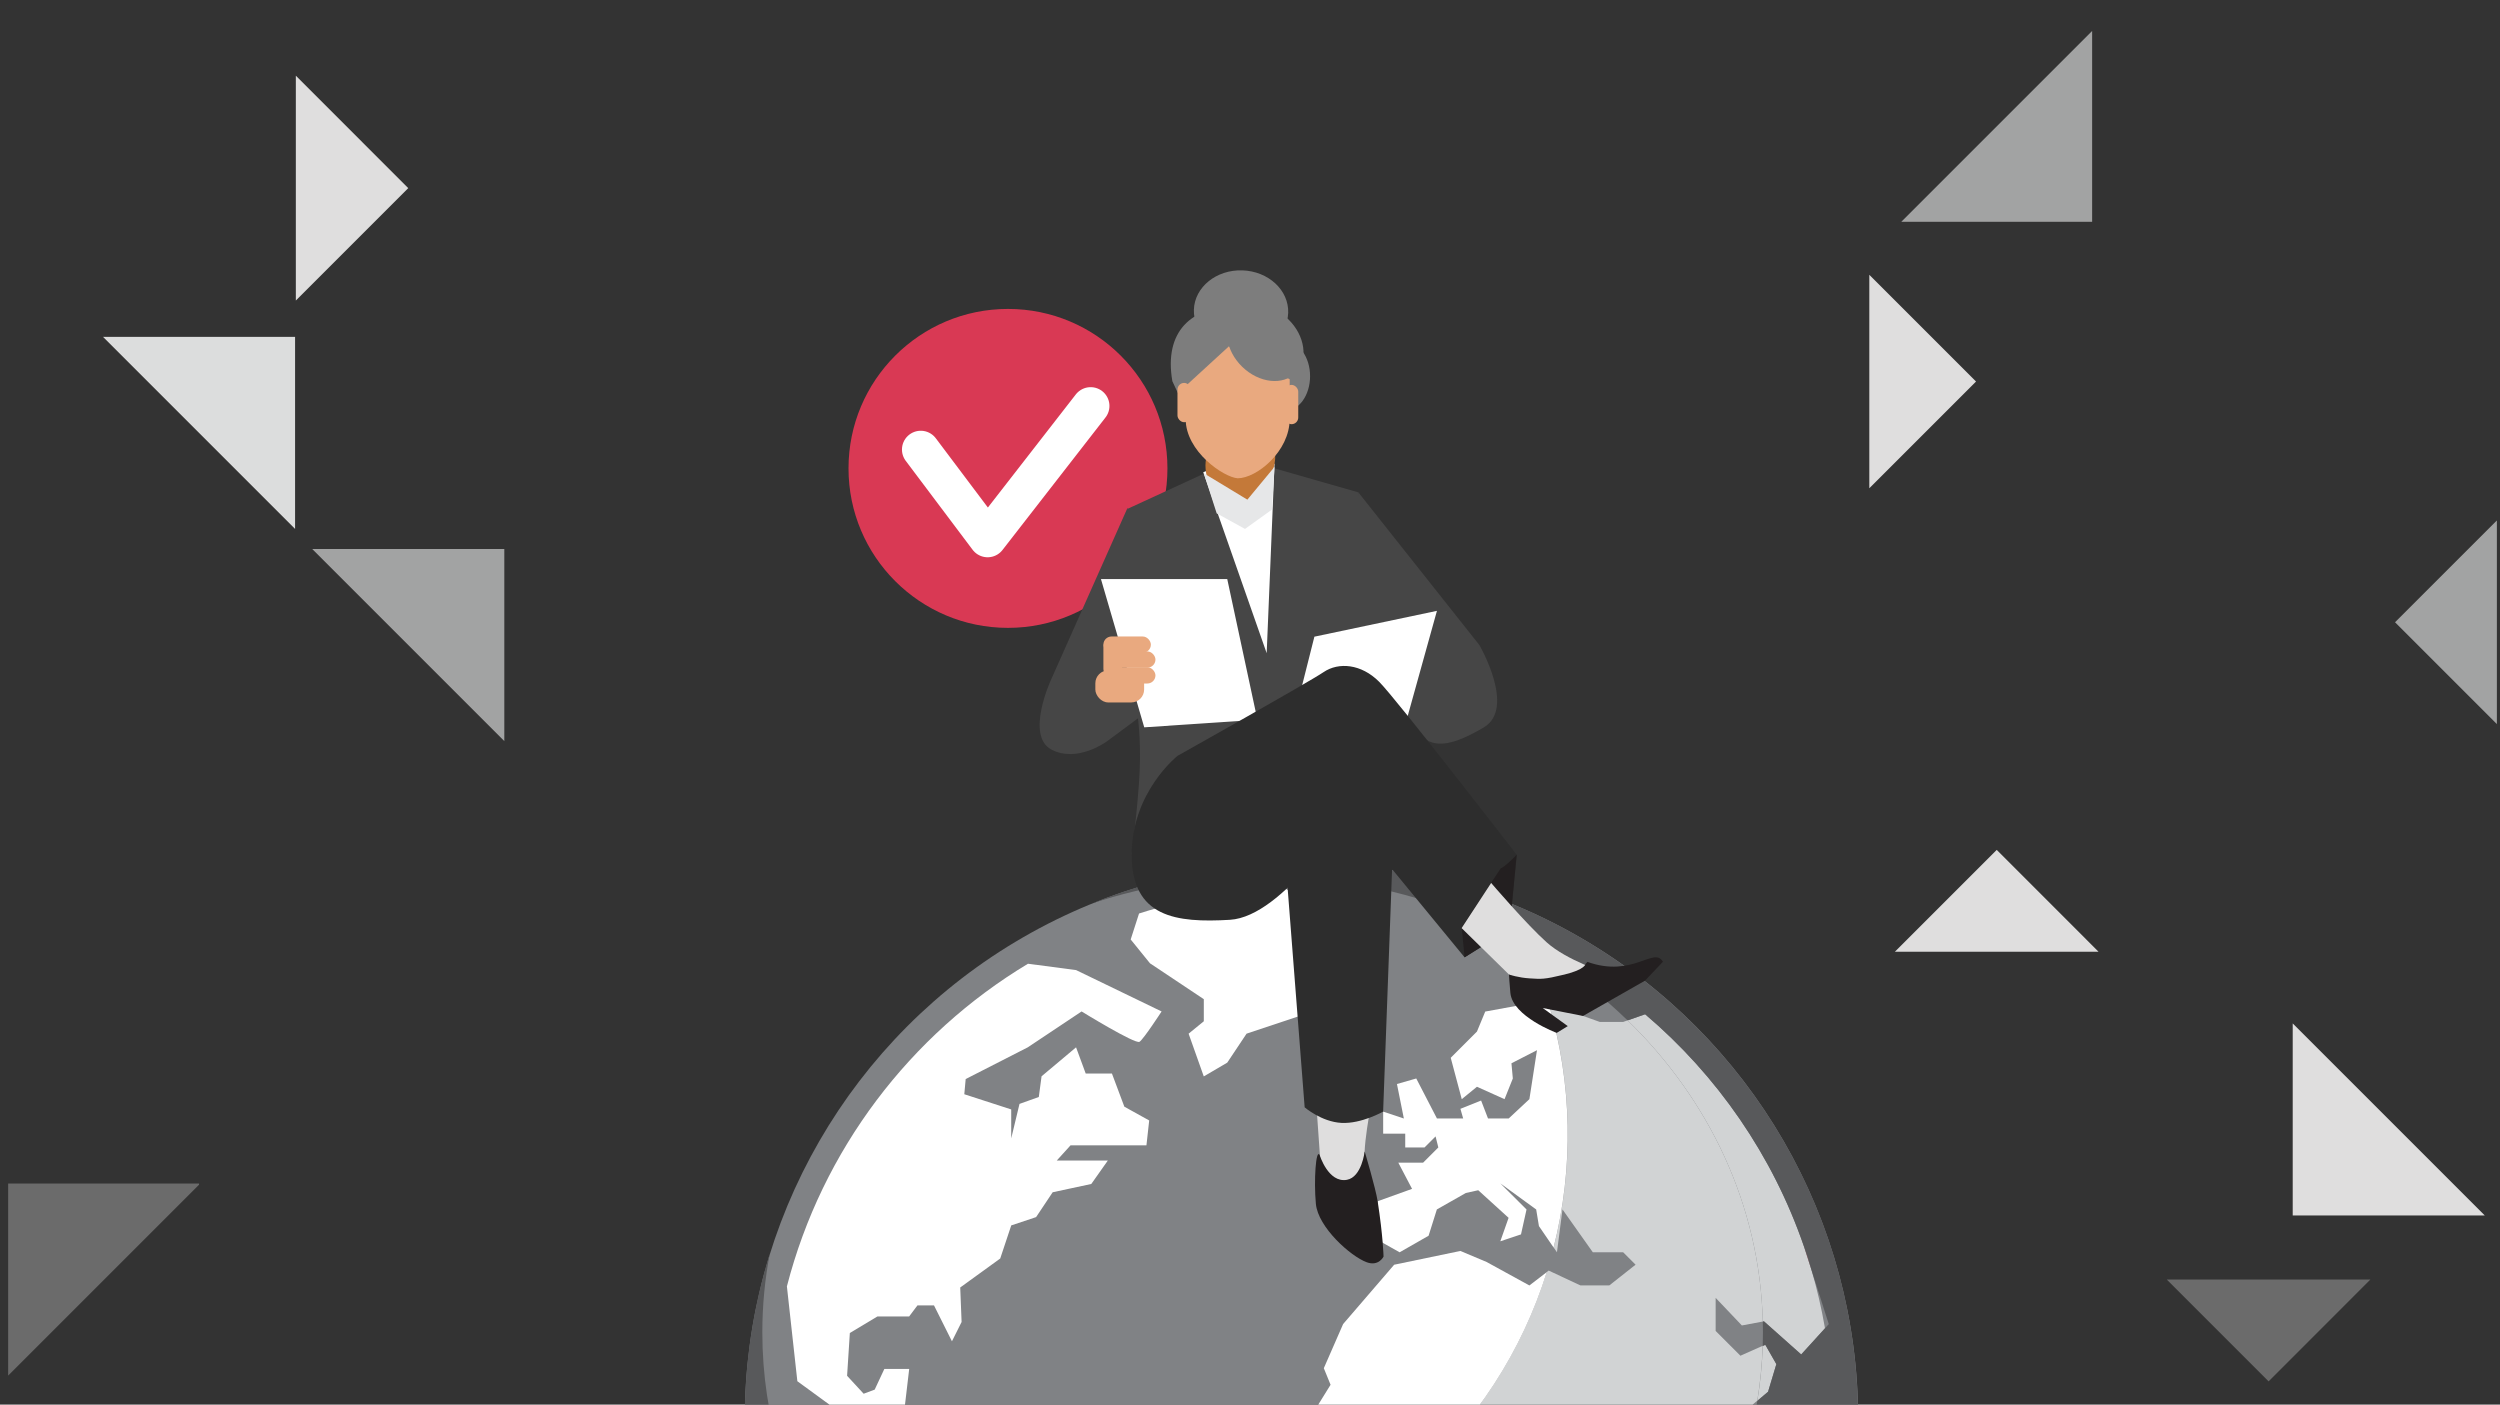 <?xml version="1.0" encoding="UTF-8"?><svg id="Layer_1" xmlns="http://www.w3.org/2000/svg" width="655" height="368" xmlns:xlink="http://www.w3.org/1999/xlink" viewBox="0 0 655 368"><rect x="0" y="0" width="655" height="368" fill="#333333" stroke="none"/><defs><clipPath id="clippath"><rect x="174.51" y="49.29" width="340.03" height="318.71" style="fill:none;"/></clipPath></defs><polygon points="654.18 136.36 627.5 163.03 654.18 189.71 654.18 136.36" style="fill:#a2a3a3; fill-rule:evenodd;"/><polygon points="523.14 222.67 496.46 249.35 549.81 249.35 523.14 222.67" style="fill:#dfdede; fill-rule:evenodd;"/><polygon points="621.04 335.24 567.69 335.24 594.37 361.92 621.04 335.24" style="fill:#6b6b6b; fill-rule:evenodd;"/><polygon points="517.72 99.96 489.76 72 489.76 127.92 517.72 99.96" style="fill:#dfdede; fill-rule:evenodd;"/><polygon points="26.99 88.26 77.31 138.58 77.31 88.26 26.99 88.26" style="fill:#dcdddd;"/><polygon points="81.8 143.84 132.13 194.17 132.13 143.84 81.8 143.84" style="fill:#a2a3a3;"/><polygon points="651.02 318.46 600.69 268.14 600.69 318.46 651.02 318.46" style="fill:#dfdede;"/><polygon points="52.15 310.08 2.14 310.08 2.14 360.4 52.15 310.39 52.15 310.08" style="fill:#6b6b6b;"/><polygon points="77.51 78.74 77.51 19.83 106.96 49.29 77.51 78.74" style="fill:#dfdede; fill-rule:evenodd;"/><polygon points="548.14 8.11 498.13 58.12 548.14 58.12 548.14 8.11" style="fill:#a2a3a3;"/><g style="clip-path:url(#clippath);"><ellipse cx="325.13" cy="81.54" rx="10.71" ry="12.36" transform="translate(232.99 403.82) rotate(-88.12)" style="fill:#7d7d7d;"/><g><circle cx="264.09" cy="122.72" r="41.78" style="fill:#d93954;"/><polyline points="241.24 117.78 258.76 141.08 285.75 106.36" style="fill:none; stroke:#fff; stroke-linecap:round; stroke-linejoin:round; stroke-width:9.85px;"/></g><path d="m298.03,187.22s.93,6.06.57,14.65-2.1,22.06-2.1,22.06l30.11-35.45-1.8-12.4-26.78,11.14Z" style="fill:#464646;"/><g><circle cx="340.99" cy="371.89" r="145.86" style="fill:#808285;"/><path d="m461.86,346.24l.3-.06,9.76,8.68,6.23-6.85c-.92-5.32-2.14-10.54-3.65-15.64l-1.84-5.75c-8.22-23.91-22.76-44.87-41.63-60.89l-4.59,1.61c21.32,20.74,34.63,48.4,35.42,78.9Z" style="fill:#d1d3d4;"/><path d="m463.24,364.62l2.17-7.23-2.89-5.06-.68.3c-.16,4.86-.63,9.66-1.4,14.36l2.81-2.37Z" style="fill:#d1d3d4;"/><path d="m457.46,378.36l-7.23,17.71-11.21,14.46v6.05c10.92-14.54,18.42-31.39,21.41-49.59l-13.46,11.37h10.48Z" style="fill:#808285;"/><path d="m449.5,340.04v8.68l6.51,6.51,5.82-2.59c.04-1.18.06-2.35.06-3.54,0-.95-.02-1.91-.04-2.86l-5.48,1.03-6.87-7.23Z" style="fill:#808285;"/><g><path d="m340.99,226.03c-19.35,0-37.81,3.77-54.71,10.61,13.91-4.58,28.9-7.08,44.54-7.08,37.71,0,71.7,14.53,95.61,37.79l4.59-1.61c18.87,16.02,33.41,36.99,41.63,60.89.65,1.9,1.27,3.81,1.84,5.75l4.65,14.54-1,1.1-6.23,6.85-9.76-8.68-.3.06c.02.95.04,1.9.04,2.86,0,1.18-.02,2.36-.06,3.54l.68-.3,2.89,5.06-2.17,7.23-2.81,2.37c-2.99,18.2-10.49,35.05-21.41,49.59v19.25l-10.48,7.59,1.45,6.87-1.45,8.31-4.34,7.95-12.29,4.7-9.04,7.23-3.98-19.88-2.44-6.01c-19.3,10.2-41.72,16.05-65.63,16.05-11.24,0-22.15-1.29-32.56-3.72l-4.03,9.4-10.12,7.23v7.95l-18.44-9.4,4.34-15.91-4.34-5.06v-6.29c-39.39-20.62-65.93-59.36-65.93-103.76,0-7.04.67-13.93,1.95-20.64-4.27,13.72-6.57,28.3-6.57,43.43,0,80.56,65.3,145.86,145.86,145.86s145.86-65.3,145.86-145.86-65.3-145.86-145.86-145.86Z" style="fill:#58595b;"/><path d="m474.5,332.37c-.57-1.93-1.18-3.85-1.84-5.75l1.84,5.75Z" style="fill:#d93954;"/><path d="m311.41,270.81l3.98,11.21,6.15-3.61,5.06-7.59,24.94-8.31,6.51-16.37-21.27-13.37c-13.34.4-26.21,2.67-38.35,6.57l-2.19,6.8,5.06,6.25,14.1,9.4v5.78l-3.98,3.25Z" style="fill:#fff;"/></g></g><path d="m405.76,332.91l8.31,3.88h7.59l6.87-5.42-3.25-3.25h-7.95l-7.95-11.23-1.45,11.23-.86-1.26c-.55,2.16-1.14,4.31-1.81,6.44l.51-.39Z" style="fill:none;"/><path d="m449.5,348.72v-8.68l6.87,7.23,5.48-1.03c-.78-30.5-14.1-58.17-35.42-78.9l-1.15.4h-6.15l-13.37-4.78c6.22,20.87,6.6,42.99,1.3,63.88l.86,1.26,1.45-11.23,7.95,11.23h7.95l3.25,3.25-6.87,5.42h-7.59l-8.31-3.88-.51.39c-6.44,20.52-18.45,39.56-35.9,54.67-2.6,2.25-5.29,4.34-8.02,6.33l1.41,1.78,6.51-3.61,3.25,2.17,5.78-2.89,7.59.72,4.7,3.61-2.89,7.03,3.98,7.42-.36,6.87,3.61,9.76-1.45,18.07,2.98,7.36c16.96-8.97,31.52-21.31,42.56-36.01v-6.05l11.21-14.46,7.23-17.71h-10.48l13.46-11.37c.77-4.7,1.25-9.49,1.4-14.36l-5.82,2.59-6.51-6.51Z" style="fill:#d1d3d4;"/><path d="m405.26,333.29l-4.56,3.5-11.21-6.15-6.87-2.89-17.35,3.61-13.37,15.54-5.06,11.57,1.77,4.34-5.38,8.68,18.11,22.8c2.73-1.99,5.42-4.08,8.02-6.33,17.45-15.11,29.47-34.15,35.9-54.67Z" style="fill:#fff;"/><path d="m389.13,265.03l-2.17,5.24-6.87,6.87,2.89,10.84,3.98-3.25,7.23,3.25,2.17-5.42-.36-3.98,6.69-3.43-1.99,12.83-5.42,5.06h-5.42l-1.81-4.7-5.42,2.17.72,2.53h-6.87l-5.42-10.48-5.06,1.45,1.81,9.04-5.42-1.81v5.78h5.78v3.61h5.06l2.89-2.89.72,2.89-3.98,3.98h-6.51l3.61,6.87-9.04,3.25v10.12l5.78,3.25,7.59-4.34,2.17-6.89,7.59-4.31,3.25-.72,7.95,7.23-2.17,6.15,5.42-1.81,1.45-6.53-6.87-6.84,9.4,6.84.72,4.36,3.84,5.61c5.3-20.9,4.92-43.01-1.3-63.88l-1.81-.65-14.82,2.71Z" style="fill:#fff;"/><path d="m290.62,391.91l-6.15-1.08-3.98-10.48-12.29.36-7.59-5.78-8.31,9.4-6.87-.72-3.25-4.34-.36-7.92-5.06-.35,1.45-12.34h-6.51l-2.53,5.42-2.89,1.08-4.34-4.7.72-11.21,7.23-4.34h8.31l2.17-2.89h4.34l4.7,9.4,2.53-5.06-.36-9.04,10.48-7.59,2.89-8.68,6.51-2.17,4.34-6.51,10.12-2.17,4.34-6.15h-13.38l3.61-3.98h19.88l.72-6.51-6.51-3.61-3.25-8.68h-6.87l-2.53-6.87-9.04,7.59-.72,5.42-5.06,1.81-2.17,9.04v-7.59l-12.29-3.98.36-3.98,16.27-8.31,14.1-9.4s14.1,8.68,15.18,7.95c1.08-.72,5.78-7.95,5.78-7.95l-22.41-10.84-12.6-1.66c-30.87,18.57-53.94,48.76-63.16,84.53l2.74,24.85,36.15,26.39h7.23l-6.76,20c23.81,9.7,50.22,11.52,75.14,5.15l-25.36-13.22-4.7-8.31Z" style="fill:#fff;"/><path d="m344.76,287.63l1.3,18.52,7.1,7.93s6.35-4.61,4.77-7.93,1.66-18.52,1.66-18.52h-14.83Z" style="fill:#dfdede;"/><polygon points="295.41 133.32 324.36 119.98 355.89 129 367.32 205.72 306.02 211.83 295.41 133.32" style="fill:#464646;"/><path d="m355.89,129l31.71,40.01s9.63,16.52,1.18,21.55c-8.45,5.03-12.03,4.69-14.54,3.61s-20.4-19.01-20.4-19.01l2.05-46.17Z" style="fill:#464646;"/><path d="m295.41,133.06l-20.13,45.24s-6.64,14.48.19,18.08c6.83,3.6,14.56-2.16,14.56-2.16l16.73-12.4-11.35-48.75Z" style="fill:#464646;"/><path d="m313.27,235.13c-1.47-3.67,35.35-38.54,35.35-38.54l16.17,29.44-2.41,65.21s-5.68,3.24-10.92,2.96-9.64-4.08-9.64-4.08l-4.53-58.3s-22.55,6.98-24.02,3.31Z" style="fill:#2d2d2d;"/><path d="m345.75,302.6c-.99-1.75-1.56,6.68-.99,12.81s9.07,13.72,13.29,15.29c3.19,1.18,4.44-1.48,4.44-1.48,0,0-.13-5.34-1.54-14.47-.55-3.53-3.41-13.08-3.41-13.08,0,0-.75,6.73-4.65,7.44-4.89.89-7.14-6.5-7.14-6.5Z" style="fill:#231f20;"/><polygon points="315.25 123.72 331.87 171.14 331.87 171.14 333.93 121.52 324.64 119.98 315.25 123.72" style="fill:#fff;"/><polygon points="288.45 151.72 321.54 151.72 329.44 188.57 299.79 190.56 288.45 151.72" style="fill:#fff;"/><polygon points="344.37 166.81 376.48 160.04 366.16 197.14 333.75 208.91 344.37 166.81" style="fill:#fff;"/><rect x="289.09" y="166.76" width="12.44" height="4.26" rx="2.13" ry="2.13" style="fill:#e9a97f;"/><rect x="290.29" y="170.67" width="12.44" height="4.26" rx="2.13" ry="2.13" style="fill:#e9a97f;"/><rect x="290.29" y="174.82" width="12.44" height="4.26" rx="2.13" ry="2.13" style="fill:#e9a97f;"/><rect x="286.98" y="175.64" width="12.78" height="8.4" rx="3.38" ry="3.38" style="fill:#e9a97f;"/><rect x="289.09" y="167.08" width="4.89" height="10.64" rx="2.44" ry="2.44" style="fill:#e9a97f;"/><path d="m308.57,198s34.24-19.21,38.2-21.9,9.89-2.16,14.56,2.52c4.67,4.67,36.05,45.32,36.05,45.32l-1.3,13.44-2.4-9.88-10.25,15.46,5.53,4.5-5.24,3.36-30.84-37.52s-16.55,26.86-30.65,27.69c-14.1.83-25.73-.63-25.73-17.07s12.07-25.94,12.07-25.94Z" style="fill:#2d2d2d;"/><path d="m333.93,121.52c-.92,4.84-4.52,13.7-9.35,13.7s-8.75-8.31-8.75-13.23,3.92-11.07,8.75-11.07,10.66,3.67,9.35,10.6Z" style="fill:#c47939;"/><polygon points="318.77 134.5 326.19 138.58 333.25 133.51 333.93 122.31 326.81 130.91 315.4 124 318.77 134.5" style="fill:#e6e7e8;"/><ellipse cx="336.7" cy="98.56" rx="6.54" ry="9.07" style="fill:#7d7d7d;"/><ellipse cx="320.29" cy="93.76" rx="11.52" ry="12.23" style="fill:#7d7d7d;"/><g><path d="m336.38,99.13l.64-.56c0-8.56-1.45-18.19-13.63-18.19h0c-11.15,0-18.5,6.38-16.23,19.5l2.37,5.09,13.38-11.64,13.48,5.79Z" style="fill:#7d7d7d;"/><path d="m321.98,90.73l-11.34,10.4v8.62c0,8.56,9.99,15.3,13.63,15.56h0c4.94,0,13.63-7,13.63-15.56v-10.37l-15.93-8.65Z" style="fill:#e9a97f;"/></g><rect x="308.5" y="100.32" width="3.51" height="10.3" rx="1.76" ry="1.76" style="fill:#e9a97f;"/><rect x="336.63" y="100.84" width="3.51" height="10.3" rx="1.76" ry="1.76" style="fill:#e9a97f;"/><ellipse cx="331.51" cy="89.9" rx="8.67" ry="11.15" transform="translate(35.84 264.71) rotate(-45.77)" style="fill:#7d7d7d;"/><path d="m383.72,250.82l-.76-7.89,10.25-15.46c.89-.13,4.18-3.54,4.18-3.54l-1.3,13.44-7.73,10.58-4.63,2.86Z" style="fill:#231f20;"/><path d="m420.51,254.79s-9.93-3.12-15.25-7.87-14.58-15.59-14.58-15.59l-7.74,11.83,12.42,12.17,10.4,4.92,14.75-5.47Z" style="fill:#dfdede;"/><path d="m409.89,255.33c5.51-1.34,5.55-2.81,5.55-2.81l.47-.51c11.94,4.29,17.42-4.14,19.78-.03l-4.71,4.96-16.22,9.24-10.57-2.08,6.57,4.74-2.9,1.78s-11.49-4.27-12.14-10.44c-.25-2.39-.36-4.85-.36-4.85,0,0,2.49.84,5.47,1.01s3.55.33,9.06-1.01Z" style="fill:#231f20;"/></g></svg>